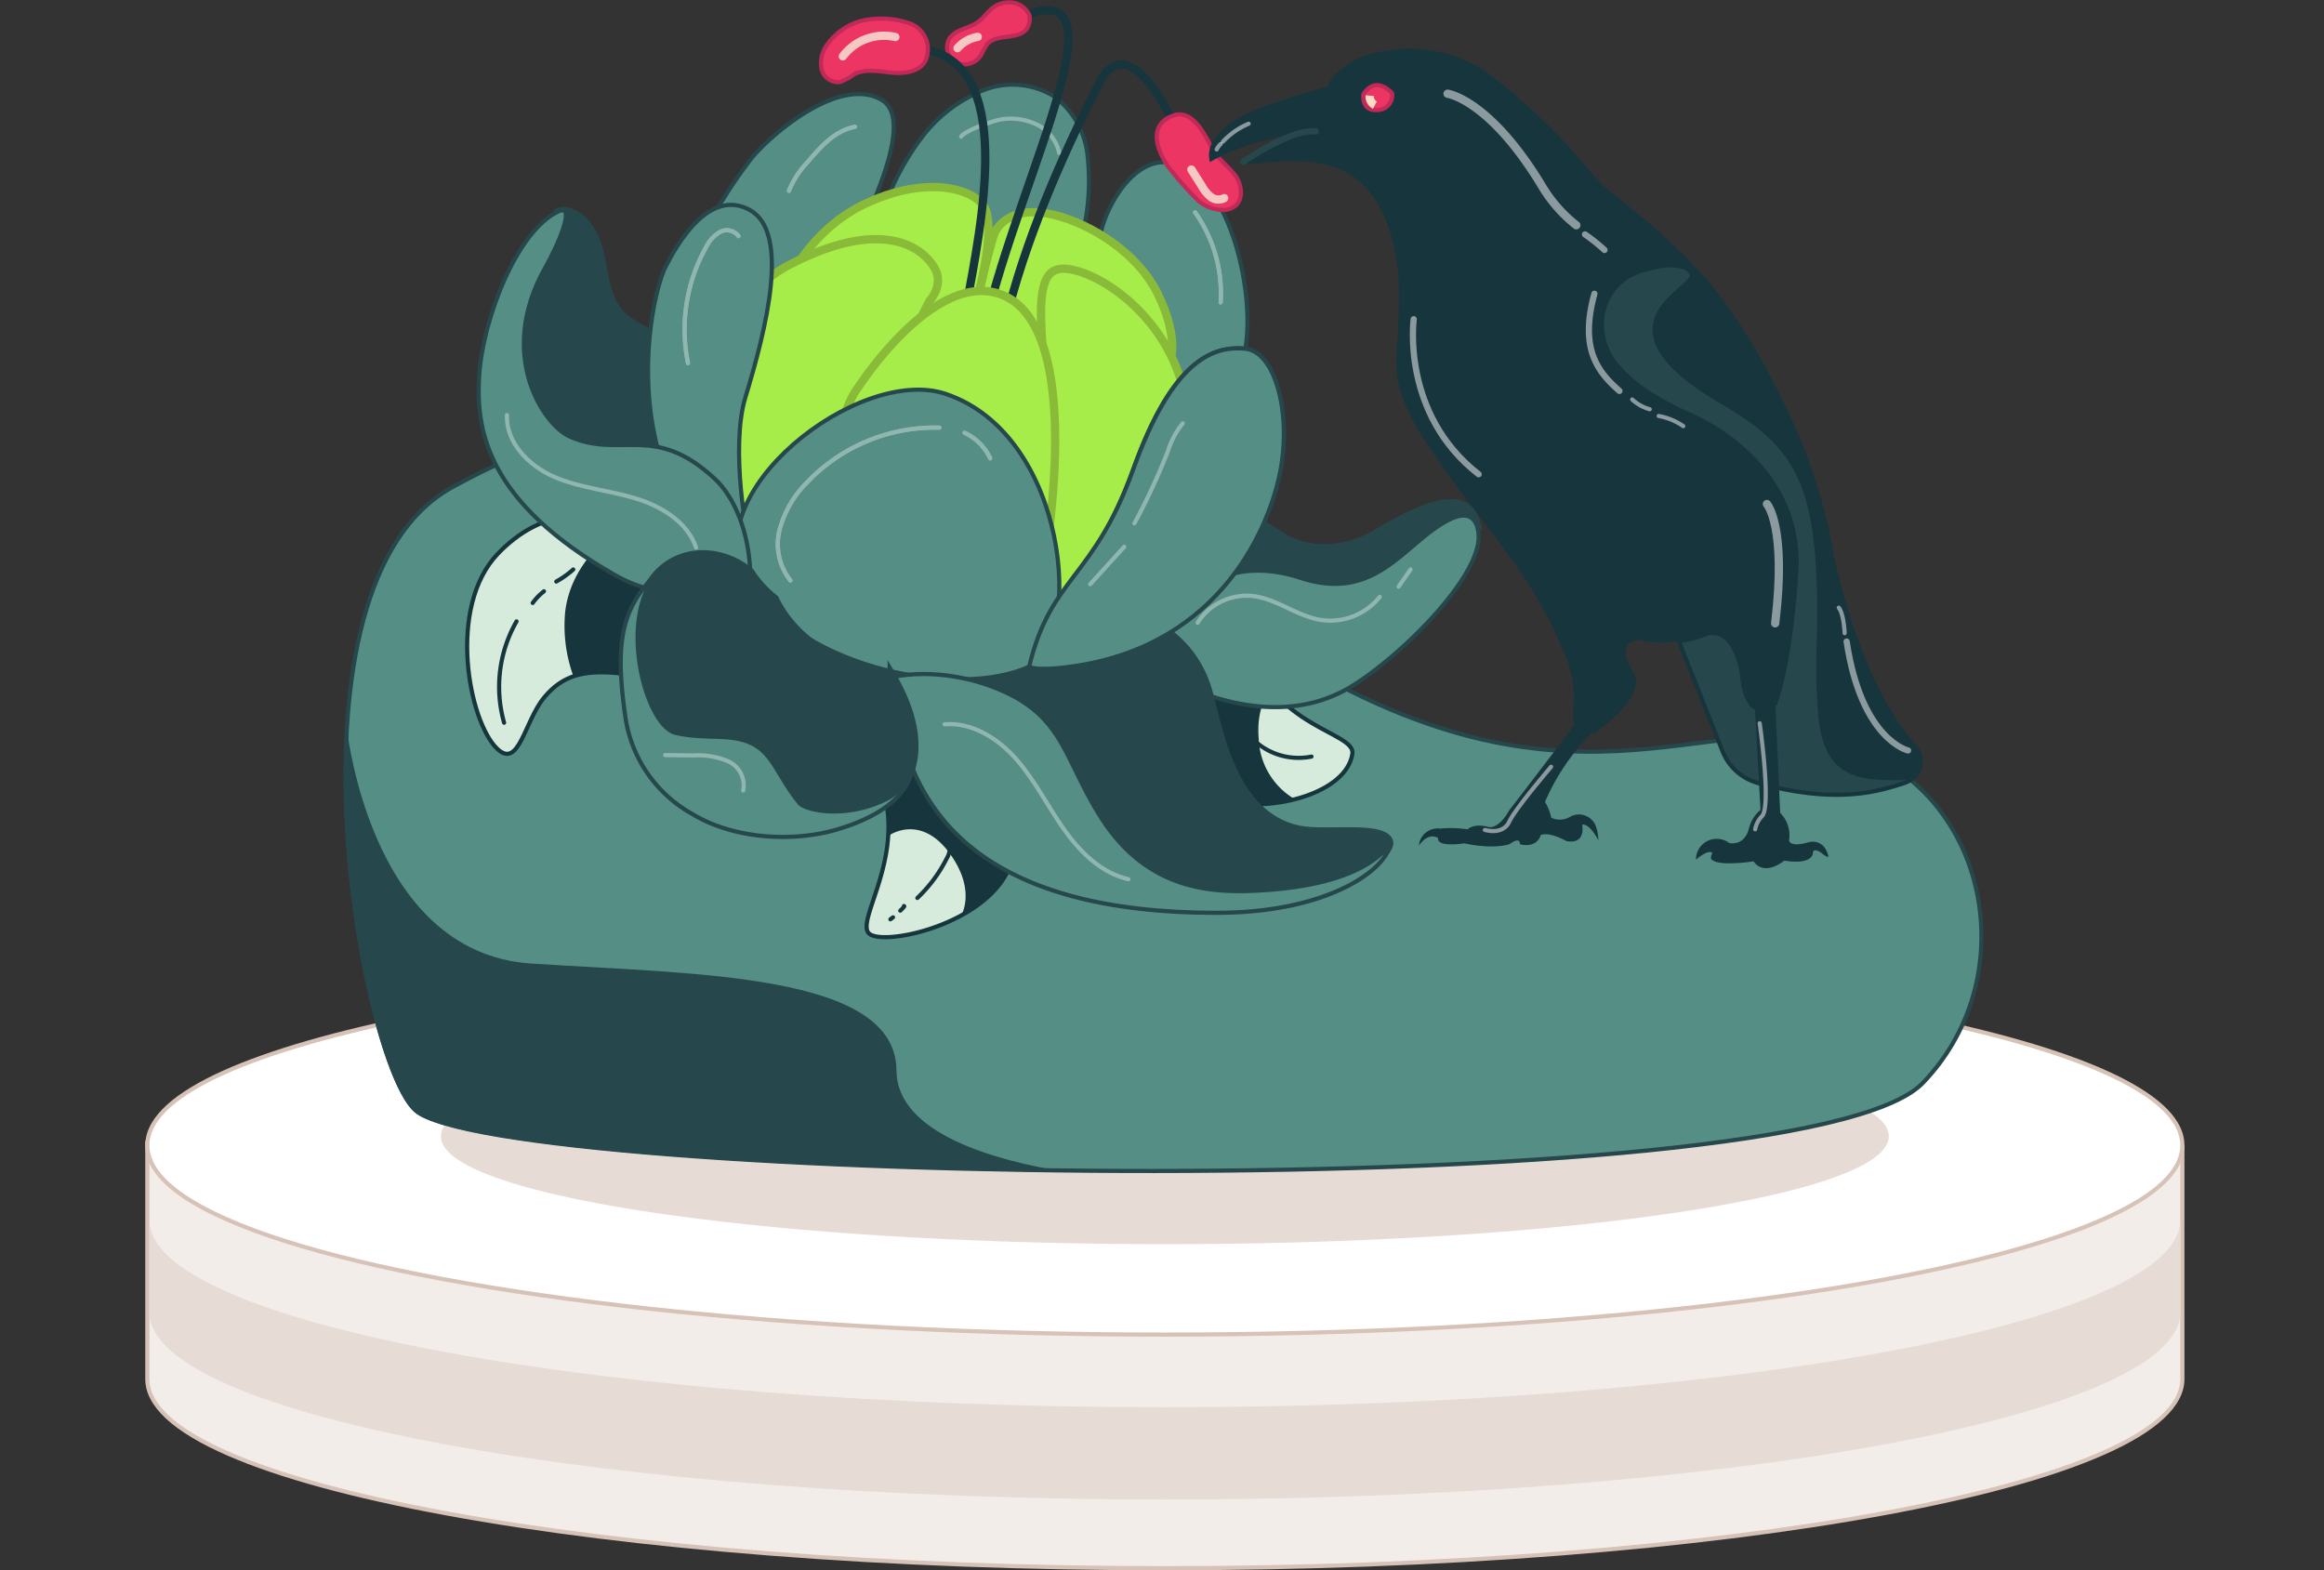 <svg xmlns="http://www.w3.org/2000/svg" width="280" height="189.202" viewBox="0 0 280 189.202">
  <rect x="0" y="0" width="280" height="189.202" fill="#333333" stroke="none"/>
  <g id="Harassment_Bullying" data-name="Harassment &amp; Bullying" transform="translate(-1272 -3958.725)">
    <rect id="Rectangle_22" data-name="Rectangle 22" width="280" height="188" transform="translate(1272 3959)" fill="none"/>
    <g id="Group_1166" data-name="Group 1166" transform="translate(1290 3959)">
      <g id="Group_1149" data-name="Group 1149" transform="translate(0 115.171)">
        <g id="Group_1148" data-name="Group 1148">
          <g id="Group_1147" data-name="Group 1147">
            <g id="Group_1146" data-name="Group 1146">
              <g id="Group_1144" data-name="Group 1144">
                <g id="Path_1038" data-name="Path 1038" transform="translate(-1333.657 -375.937)" fill="#f3ede9" stroke-miterlimit="10">
                  <path d="M 1456 449.443 C 1439.478 449.443 1423.449 448.846 1408.359 447.67 C 1393.782 446.533 1380.689 444.906 1369.445 442.833 C 1358.191 440.759 1349.351 438.342 1343.172 435.649 C 1336.692 432.825 1333.407 429.795 1333.407 426.643 L 1333.407 398.491 L 1333.407 398.222 L 1333.676 398.242 L 1479.336 408.998 L 1578.318 398.802 L 1578.593 398.774 L 1578.593 399.051 L 1578.593 426.643 C 1578.593 429.795 1575.308 432.825 1568.829 435.649 C 1562.65 438.342 1553.81 440.759 1542.555 442.833 C 1531.311 444.906 1518.219 446.533 1503.641 447.67 C 1488.552 448.846 1472.523 449.443 1456 449.443 Z" stroke="none"/>
                  <path d="M 1333.657 398.491 L 1333.657 426.643 C 1333.657 439.096 1388.432 449.193 1456 449.193 C 1523.569 449.193 1578.343 439.096 1578.343 426.643 L 1578.343 399.051 L 1479.34 409.248 L 1333.657 398.491 M 1333.157 397.953 L 1479.333 408.747 L 1578.843 398.497 L 1578.843 426.643 C 1578.843 429.904 1575.508 433.011 1568.929 435.878 C 1562.732 438.579 1553.874 441.001 1542.601 443.079 C 1531.348 445.153 1518.247 446.782 1503.661 447.919 C 1488.565 449.096 1472.529 449.693 1456 449.693 C 1439.471 449.693 1423.436 449.096 1408.34 447.919 C 1393.754 446.782 1380.653 445.153 1369.4 443.079 C 1358.127 441.001 1349.269 438.579 1343.072 435.878 C 1336.493 433.011 1333.157 429.904 1333.157 426.643 L 1333.157 397.953 Z" stroke="none" fill="#d6c2b6"/>
                </g>
                <g id="Group_1143" data-name="Group 1143">
                  <g id="Path_1039" data-name="Path 1039" transform="translate(-1333.657 -375.416)" fill="#fff" stroke-miterlimit="10">
                    <path d="M 1456 420.774 C 1434.133 420.774 1412.672 419.698 1393.938 417.662 C 1375.743 415.685 1360.533 412.859 1349.951 409.487 C 1344.661 407.802 1340.573 405.993 1337.797 404.112 C 1334.884 402.138 1333.407 400.071 1333.407 397.97 C 1333.407 397.085 1333.671 396.198 1334.192 395.332 C 1341.096 383.836 1393.462 375.166 1456 375.166 C 1518.539 375.166 1570.905 383.836 1577.809 395.332 C 1578.329 396.197 1578.593 397.085 1578.593 397.97 C 1578.593 400.071 1577.116 402.138 1574.203 404.112 C 1571.428 405.993 1567.339 407.802 1562.05 409.487 C 1551.468 412.859 1536.258 415.685 1518.063 417.662 C 1499.329 419.698 1477.868 420.774 1456 420.774 Z" stroke="none"/>
                    <path d="M 1456 375.416 C 1393.031 375.416 1341.175 384.188 1334.406 395.461 C 1333.91 396.285 1333.657 397.122 1333.657 397.97 C 1333.657 402.077 1339.615 405.931 1350.027 409.249 C 1371.181 415.989 1410.716 420.524 1456 420.524 C 1501.285 420.524 1540.821 415.989 1561.974 409.249 C 1572.385 405.931 1578.343 402.077 1578.343 397.97 C 1578.343 397.122 1578.09 396.285 1577.595 395.461 C 1570.825 384.188 1518.969 375.416 1456 375.416 M 1456 374.916 C 1486.329 374.916 1515.434 376.977 1537.954 380.718 C 1548.932 382.542 1557.951 384.69 1564.762 387.102 C 1571.838 389.609 1576.3 392.334 1578.023 395.203 C 1578.567 396.108 1578.843 397.039 1578.843 397.97 C 1578.843 400.159 1577.329 402.295 1574.343 404.319 C 1571.548 406.214 1567.438 408.033 1562.126 409.726 C 1551.529 413.102 1536.302 415.932 1518.09 417.911 C 1499.347 419.947 1477.876 421.024 1456 421.024 C 1434.124 421.024 1412.654 419.947 1393.911 417.911 C 1375.7 415.932 1360.473 413.102 1349.875 409.726 C 1344.563 408.033 1340.452 406.214 1337.657 404.319 C 1334.671 402.295 1333.157 400.159 1333.157 397.97 C 1333.157 397.039 1333.433 396.108 1333.977 395.203 C 1335.7 392.334 1340.162 389.609 1347.239 387.102 C 1354.049 384.69 1363.069 382.542 1374.046 380.718 C 1396.566 376.977 1425.671 374.916 1456 374.916 Z" stroke="none" fill="#d6c2b6"/>
                  </g>
                </g>
              </g>
              <g id="Group_1145" data-name="Group 1145" transform="translate(35.12 8.458)">
                <path id="Path_1040" data-name="Path 1040" d="M1544.035,397.073c0,2.367-4.248,4.589-11.67,6.5-15.082,3.886-43.268,6.5-75.553,6.5s-60.472-2.615-75.552-6.5c-7.424-1.913-11.671-4.134-11.671-6.5a2.421,2.421,0,0,1,.534-1.448c4.827-6.5,41.8-11.556,86.69-11.556s81.864,5.058,86.69,11.556A2.416,2.416,0,0,1,1544.035,397.073Z" transform="translate(-1369.588 -384.069)" fill="#e7dcd5"/>
              </g>
              <path id="Path_1041" data-name="Path 1041" d="M1456,430.25c-67.569,0-122.343-10.1-122.343-22.551v11.126c0,12.454,54.774,22.551,122.343,22.551s122.343-10.1,122.343-22.551V407.7C1578.343,420.152,1523.569,430.25,1456,430.25Z" transform="translate(-1333.657 -376.145)" fill="#e7dcd5"/>
            </g>
          </g>
        </g>
      </g>
      <g id="Group_1165" data-name="Group 1165" transform="translate(23.43)">
        <g id="Group_1162" data-name="Group 1162">
          <g id="Group_1161" data-name="Group 1161" transform="translate(0.194)">
            <path id="Path_1042" data-name="Path 1042" d="M1370.626,317.2c40.217-22.307,69.432,2.584,103.589,22.018,35.3,20.083,50.691,1.576,68.176,10.566,13.987,7.191,16.939,27.292,5.462,39.173-14.59,15.1-171.421,12.035-181.532,3.318C1359.625,386.5,1349.246,329.056,1370.626,317.2Z" transform="translate(-1357.827 -258.731)" fill="#558e85" stroke="#26474c" stroke-linecap="round" stroke-miterlimit="10" stroke-width="0.5"/>
            <g id="Group_1160" data-name="Group 1160" transform="translate(14.661)">
              <path id="Path_1043" data-name="Path 1043" d="M1385.727,321.005c-3.493-.17-6.764,1.846-9.187,4.369-6.183,6.437-3.522,20.241-.094,23.513,2.626,2.506,3.266-3.29,5.66-6.182,2.244-2.709,4.823-3.268,8.611-2.95,3.149.266,6.143,1.749,9.2,2.543l5.277-9.838-5.965-14.559Z" transform="translate(-1372.827 -258.946)" fill="#d6ebdc" stroke="#16353c" stroke-miterlimit="10" stroke-width="0.5"/>
              <path id="Path_1044" data-name="Path 1044" d="M1384.912,332.335c.85-6.874,7.229-10.393,7.229-10.393l7.362-4.04,5.965,14.559-5.277,9.838c-3.059-.795-6.053-2.277-9.2-2.543a12.35,12.35,0,0,0-5.088.407A17.787,17.787,0,0,1,1384.912,332.335Z" transform="translate(-1373.098 -258.946)" fill="#16353d"/>
              <path id="Path_1045" data-name="Path 1045" d="M1437.958,349.817c2.77.962,5.4,6.256.969,14.705-3.386,6.454-15.139,8.832-16.63,7.234s4.146-8.859,1.806-17.054a56.308,56.308,0,0,0-3.09-8.173Z" transform="translate(-1373.915 -259.592)" fill="#d6ebdc" stroke="#16353c" stroke-miterlimit="10" stroke-width="0.5"/>
              <path id="Path_1046" data-name="Path 1046" d="M1432.245,361.65a2.718,2.718,0,0,1-.392,1.453,17.355,17.355,0,0,1-3.531,4.752" transform="translate(-1374.08 -259.934)" fill="none" stroke="#16353d" stroke-linecap="round" stroke-miterlimit="10" stroke-width="0.5"/>
              <path id="Path_1047" data-name="Path 1047" d="M1426.668,369c-.044-.029.051.009.019.05a3.537,3.537,0,0,1-.474.5" transform="translate(-1374.033 -260.1)" fill="none" stroke="#16353d" stroke-linecap="round" stroke-miterlimit="10" stroke-width="0.5"/>
              <path id="Path_1048" data-name="Path 1048" d="M1425.314,370.384l-.319.238" transform="translate(-1374.005 -260.131)" fill="none" stroke="#16353d" stroke-linecap="round" stroke-miterlimit="10" stroke-width="0.5"/>
              <path id="Path_1049" data-name="Path 1049" d="M1433.472,369.718a13.1,13.1,0,0,0,5.495-5.1c4.433-8.449-18.319-16.3-16.007-13.424s1.722,8.942,1.722,8.942,3.98-2.951,7.647,2.431C1435.257,366.858,1433.472,369.718,1433.472,369.718Z" transform="translate(-1373.956 -259.684)" fill="#16353d"/>
              <path id="Path_1050" data-name="Path 1050" d="M1496.34,322.263c-.837-4.74-5.674-3.192-12.25.773-2.716,1.638-7.641,2.9-11.8,0s-9.381-3.545-12.089-2.206-9.179,8.263-7.588,10.361,20.934,6.456,23.449,5.679S1496.34,322.263,1496.34,322.263Z" transform="translate(-1374.623 -258.978)" fill="#26474c" stroke="#26474c" stroke-miterlimit="10" stroke-width="1"/>
              <path id="Path_1051" data-name="Path 1051" d="M1398.738,299.012c-3.675-.581-6.552-2.188-7.726-3.777-1.324-1.791-1.536-4.134-2-6.313s-1.436-4.528-3.493-5.382a2.118,2.118,0,0,0-1.714-.064l-6.537,11.764.484,12.766,8.414,12.573,15.378-.554,3-12.6Z" transform="translate(-1372.927 -258.165)" fill="#26474c" stroke="#26474c" stroke-miterlimit="10" stroke-width="1"/>
              <path id="Path_1052" data-name="Path 1052" d="M1481.351,349.863c.411-2.66-9.643-3.09-12.453-13.082-1.95-6.937-12.97.956-13.182,1.276s6.8,16.591,10.95,17.566C1471.707,356.806,1480.611,354.646,1481.351,349.863Z" transform="translate(-1374.699 -259.308)" fill="#d6ebdc" stroke="#16353c" stroke-miterlimit="10" stroke-width="0.5"/>
              <path id="Path_1053" data-name="Path 1053" d="M1474.428,340.048c-1.95-6.937-18.5-2.258-18.714-1.938s6.8,16.591,10.95,17.566a17.2,17.2,0,0,0,7.764-.29,8.8,8.8,0,0,1-4.362-7.284C1469.506,341.377,1474.428,340.048,1474.428,340.048Z" transform="translate(-1374.699 -259.361)" fill="#16353d"/>
              <path id="Path_1054" data-name="Path 1054" d="M1424.829,339.96c3.776,14.111,10.62,27.616,37.73,27.6,15.713-.01,24.045-5.348,22.623-7.51-1.252-1.9-7.689-.676-10.9-1.323-7.826-1.579-9.488-11.924-10.568-15.811-.025-.086-.049-.166-.071-.244-1.923-6.523-6.465-9.708-12.2-10.261q-.918-.087-1.877-.088Z" transform="translate(-1374.002 -259.272)" fill="#26474c" stroke="#26474c" stroke-miterlimit="10" stroke-width="0.5"/>
              <path id="Path_1055" data-name="Path 1055" d="M1409.921,322.331" transform="translate(-1373.665 -259.046)" fill="none" stroke="#fff" stroke-miterlimit="10" stroke-width="1"/>
              <path id="Path_1056" data-name="Path 1056" d="M1377.366,346.112a15.884,15.884,0,0,1,1.5-12.212" transform="translate(-1372.916 -259.307)" fill="none" stroke="#16353d" stroke-linecap="round" stroke-miterlimit="10" stroke-width="0.5"/>
              <path id="Path_1057" data-name="Path 1057" d="M1380.906,331.6a6.927,6.927,0,0,1,1.355-1.408" transform="translate(-1373.01 -259.224)" fill="none" stroke="#16353d" stroke-linecap="round" stroke-miterlimit="10" stroke-width="0.5"/>
              <path id="Path_1058" data-name="Path 1058" d="M1383.813,328.957a11.3,11.3,0,0,0,2.043-1.452" transform="translate(-1373.075 -259.163)" fill="none" stroke="#16353d" stroke-linecap="round" stroke-miterlimit="10" stroke-width="0.5"/>
              <path id="Path_1059" data-name="Path 1059" d="M1476.723,350.5a7.878,7.878,0,0,1-7.853-2.991" transform="translate(-1374.996 -259.615)" fill="none" stroke="#16353d" stroke-linecap="round" stroke-miterlimit="10" stroke-width="0.5"/>
              <g id="Group_1155" data-name="Group 1155" transform="translate(21.791)">
                <path id="Path_1060" data-name="Path 1060" d="M1459.521,277.4c6.89,1.468,10.063,15.594,8.815,22.365s-6.206,18.425-6.206,18.425l-10.263-4.7,1.043-18a66.825,66.825,0,0,1-2.114-8.289C1450.536,284.766,1454.216,276.27,1459.521,277.4Z" transform="translate(-1396.379 -258.029)" fill="#558e85" stroke="#26474c" stroke-linecap="round" stroke-miterlimit="10" stroke-width="0.5"/>
                <path id="Path_1061" data-name="Path 1061" d="M1424.93,280.774a30.828,30.828,0,0,1,4.187-7.12,17.533,17.533,0,0,1,7.1-5.257,9.584,9.584,0,0,1,8.562.789,10.208,10.208,0,0,1,3.938,6.823,27.347,27.347,0,0,1-.211,8.061l-1.22,3.029-14.872,2.7-6.958-5.479Z" transform="translate(-1395.795 -257.813)" fill="#558e85" stroke="#26474c" stroke-linecap="round" stroke-miterlimit="10" stroke-width="0.5"/>
                <path id="Path_1062" data-name="Path 1062" d="M1445.54,276.069a5,5,0,0,0-2.612-3.383,7.255,7.255,0,0,0-4.3-.678c-.924.117-4.383,1.317-4.914,2.082" transform="translate(-1395.993 -257.908)" fill="none" stroke="#90b6b0" stroke-linecap="round" stroke-miterlimit="10" stroke-width="0.5"/>
                <path id="Path_1063" data-name="Path 1063" d="M1421.168,285.012c.846-2.444,6.236-13.069,2.273-15.4-5.113-3.01-13.455,4.262-15.694,7.013a60.967,60.967,0,0,0-5.711,8.96v14.3l9.161,3.885,10.089-12.551Z" transform="translate(-1395.278 -257.839)" fill="#558e85" stroke="#26474c" stroke-linecap="round" stroke-miterlimit="10" stroke-width="0.5"/>
                <g id="Path_1064" data-name="Path 1064" transform="translate(-1396.008 -258.156)" fill="#a7ed4a" stroke-miterlimit="10">
                  <path d="M 1444.382 306.002 C 1443.717 305.413 1441.693 303.623 1439.684 301.852 C 1438.25 300.589 1437.104 299.581 1436.278 298.858 C 1435.787 298.428 1435.404 298.095 1435.14 297.868 C 1435.044 297.784 1434.964 297.716 1434.897 297.659 C 1435.036 296.918 1435.533 294.627 1436.127 292.107 C 1436.927 288.708 1437.559 286.367 1437.816 285.844 C 1438.385 284.684 1439.901 283.446 1442.449 283.446 C 1443.195 283.446 1444.005 283.55 1444.857 283.755 C 1447.227 284.325 1449.752 285.516 1451.966 287.11 C 1454.419 288.875 1456.297 290.992 1457.396 293.23 C 1459.306 297.116 1459.216 299.597 1459.125 300.35 L 1444.382 306.002 Z" stroke="none"/>
                  <path d="M 1444.486 305.426 L 1458.654 299.995 C 1458.706 299.065 1458.599 296.811 1456.948 293.45 C 1455.885 291.286 1454.061 289.233 1451.674 287.515 C 1449.511 285.959 1447.049 284.796 1444.74 284.241 C 1443.926 284.045 1443.156 283.946 1442.449 283.946 C 1441.301 283.946 1440.318 284.202 1439.528 284.708 C 1438.769 285.195 1438.411 285.766 1438.265 286.064 C 1438.08 286.44 1437.554 288.236 1436.63 292.15 C 1436.099 294.401 1435.633 296.528 1435.444 297.469 C 1435.451 297.476 1435.459 297.482 1435.467 297.489 C 1435.731 297.717 1436.115 298.051 1436.607 298.482 C 1437.434 299.205 1438.581 300.213 1440.014 301.477 C 1441.832 303.079 1443.661 304.696 1444.486 305.426 M 1444.278 306.577 C 1444.278 306.577 1434.45 297.88 1434.363 297.869 C 1434.276 297.858 1436.683 287.015 1437.368 285.623 C 1438.051 284.231 1440.277 282.138 1444.974 283.269 C 1449.67 284.398 1455.411 288.052 1457.845 293.009 C 1460.281 297.967 1459.57 300.714 1459.57 300.714 L 1444.278 306.577 Z" stroke="none" fill="#89bb39"/>
                </g>
                <g id="Path_1065" data-name="Path 1065" transform="translate(-1395.479 -258.086)" fill="#a7ed4a" stroke-miterlimit="10">
                  <path d="M 1434.358 296.471 L 1411.649 293.144 C 1411.963 292.379 1412.635 290.914 1413.762 289.257 C 1414.725 287.842 1415.826 286.566 1417.036 285.464 C 1418.544 284.091 1420.226 282.985 1422.036 282.176 C 1424.752 280.962 1427.355 280.347 1429.772 280.347 C 1433.295 280.347 1435.646 281.707 1436.149 283.05 C 1436.725 284.593 1436.581 287.461 1435.732 291.342 C 1435.231 293.628 1434.619 295.645 1434.358 296.471 Z" stroke="none"/>
                  <path d="M 1429.771 280.847 C 1427.426 280.847 1424.892 281.448 1422.24 282.633 C 1420.485 283.417 1418.852 284.489 1417.388 285.82 C 1416.209 286.892 1415.135 288.134 1414.194 289.511 C 1413.325 290.784 1412.731 291.943 1412.367 292.744 L 1434.011 295.915 C 1435.008 292.702 1436.708 285.976 1435.681 283.225 C 1435.337 282.306 1433.429 280.847 1429.772 280.847 L 1429.771 280.847 M 1429.772 279.847 C 1433.573 279.847 1436.052 281.363 1436.617 282.875 C 1438.11 286.871 1434.703 297.027 1434.703 297.027 L 1410.96 293.548 C 1410.96 293.548 1413.656 285.372 1421.832 281.72 C 1424.855 280.369 1427.541 279.847 1429.772 279.847 Z" stroke="none" fill="#89bb39"/>
                </g>
                <g id="Path_1066" data-name="Path 1066" transform="translate(-1396.167 -258.314)" fill="#a7ed4a" stroke-miterlimit="10">
                  <path d="M 1448.142 333.12 C 1446.762 333.12 1445.628 332.511 1444.677 331.259 C 1441.532 327.119 1441.794 317.559 1442.01 316.599 C 1444.523 312.314 1444.109 306.143 1443.744 300.696 C 1443.56 297.95 1443.386 295.357 1443.649 293.473 C 1443.917 291.554 1444.578 290.62 1445.793 290.443 C 1445.925 290.424 1446.07 290.414 1446.224 290.414 C 1447.938 290.414 1451.036 291.611 1454.096 294.286 C 1455.688 295.678 1457.058 297.285 1458.167 299.062 C 1459.433 301.091 1460.326 303.298 1460.821 305.622 C 1461.516 308.885 1461.477 312.835 1460.71 316.745 C 1459.95 320.616 1458.508 324.312 1456.65 327.154 C 1454.511 330.423 1451.937 332.446 1449.207 333.006 C 1448.839 333.082 1448.481 333.12 1448.142 333.12 Z" stroke="none"/>
                  <path d="M 1446.224 290.914 C 1446.094 290.914 1445.973 290.922 1445.865 290.938 C 1445.18 291.038 1444.44 291.425 1444.144 293.542 C 1443.888 295.375 1444.061 297.943 1444.243 300.662 C 1444.611 306.148 1445.027 312.358 1442.488 316.77 C 1442.4 317.368 1442.288 319.863 1442.59 322.809 C 1442.978 326.602 1443.873 329.465 1445.178 331.088 C 1446.007 332.119 1446.976 332.62 1448.142 332.62 C 1448.447 332.62 1448.772 332.585 1449.106 332.516 C 1451.703 331.984 1454.167 330.035 1456.231 326.88 C 1458.055 324.091 1459.472 320.458 1460.219 316.649 C 1460.973 312.804 1461.013 308.925 1460.332 305.726 C 1459.849 303.459 1458.978 301.306 1457.743 299.327 C 1456.66 297.591 1455.322 296.022 1453.767 294.663 C 1450.821 292.087 1447.792 290.914 1446.224 290.914 M 1446.224 289.914 C 1450.143 289.914 1459.147 295.368 1461.31 305.517 C 1463.571 316.128 1458.074 331.699 1449.307 333.496 C 1448.899 333.58 1448.51 333.62 1448.142 333.62 C 1440.603 333.62 1441.253 316.893 1441.552 316.389 C 1446.61 307.865 1439.544 290.847 1445.721 289.948 C 1445.877 289.925 1446.046 289.914 1446.224 289.914 Z" stroke="none" fill="#89bb39"/>
                </g>
                <g id="Path_1067" data-name="Path 1067" transform="translate(-1395.27 -258.232)" fill="#a7ed4a" stroke-miterlimit="10">
                  <path d="M 1409.265 319.44 C 1409.265 319.44 1409.265 319.44 1409.264 319.44 C 1405.897 319.44 1403.106 317.139 1402.499 316.6 C 1402.374 315.662 1401.833 310.994 1402.603 305.72 C 1403.103 302.29 1404.053 299.278 1405.424 296.768 C 1407.124 293.656 1409.486 291.308 1412.443 289.789 C 1416.342 287.787 1419.802 286.772 1422.727 286.772 C 1424.92 286.772 1426.829 287.364 1428.248 288.485 C 1429.44 289.427 1429.972 290.479 1430.098 290.952 C 1430.572 292.731 1429.253 294.125 1429.239 294.139 L 1429.186 294.195 L 1429.151 294.264 C 1429.053 294.462 1419.206 314.185 1413.494 318.086 C 1412.179 318.985 1410.756 319.44 1409.265 319.44 Z" stroke="none"/>
                  <path d="M 1422.727 286.272 L 1422.727 287.272 C 1419.882 287.272 1416.499 288.268 1412.672 290.234 C 1409.809 291.704 1407.52 293.979 1405.869 296.996 C 1404.526 299.451 1403.595 302.402 1403.101 305.768 C 1402.377 310.704 1402.817 315.109 1402.97 316.348 C 1403.747 317.01 1406.271 318.94 1409.264 318.94 C 1410.653 318.94 1411.982 318.514 1413.212 317.674 C 1415.496 316.113 1418.89 311.554 1423.027 304.489 C 1426.193 299.08 1428.679 294.091 1428.704 294.041 L 1428.772 293.903 L 1428.879 293.792 C 1428.891 293.78 1430.011 292.566 1429.614 291.08 C 1429.512 290.696 1429.03 289.74 1427.938 288.877 C 1426.59 287.812 1424.837 287.272 1422.727 287.272 L 1422.727 286.272 M 1422.727 286.272 C 1428.127 286.272 1430.258 289.611 1430.581 290.823 C 1431.134 292.895 1429.599 294.486 1429.599 294.486 C 1429.599 294.486 1419.663 314.478 1413.776 318.499 C 1407.889 322.522 1402.028 316.848 1402.028 316.848 C 1402.028 316.848 1398.835 296.215 1412.215 289.344 C 1416.626 287.079 1420.072 286.272 1422.727 286.272 Z" stroke="none" fill="#89bb39"/>
                </g>
                <g id="Group_1153" data-name="Group 1153" transform="translate(20.818)">
                  <path id="Path_1068" data-name="Path 1068" d="M1436.667,296.52c4.249-18.214,17.852-43.32,3.9-36.96" transform="translate(-1416.878 -257.606)" fill="none" stroke="#16353d" stroke-miterlimit="10" stroke-width="1"/>
                  <path id="Path_1069" data-name="Path 1069" d="M1439.121,296.491c2.271-9.674,6.857-20.253,11.4-29.092,2.83-5.506,7.112.681,9.254,5.772" transform="translate(-1416.933 -257.757)" fill="none" stroke="#16353d" stroke-miterlimit="10" stroke-width="1"/>
                  <path id="Path_1070" data-name="Path 1070" d="M1443.73,267.754" transform="translate(-1417.037 -257.813)" fill="#f18934" stroke="#80551a" stroke-miterlimit="10" stroke-width="0.5"/>
                  <g id="Group_1150" data-name="Group 1150" transform="translate(40.478 13.508)">
                    <path id="Path_1071" data-name="Path 1071" d="M1465.916,282.918a2.342,2.342,0,0,0,1.417-.528c.9-.8.752-2.288.149-3.332s-2.464-2.447-2.988-3.533c-1.622-3.367-3.158-4.959-5.355-3.682-2.851,1.658-.19,5.545.134,5.945a41.19,41.19,0,0,0,3.632,4.081A4.607,4.607,0,0,0,1465.916,282.918Z" transform="translate(-1457.834 -271.403)" fill="#ec3563" stroke="#c02958" stroke-miterlimit="10" stroke-width="0.5"/>
                    <path id="Path_1072" data-name="Path 1072" d="M1466.046,281.649a1.475,1.475,0,0,1-1.6-.144,4.345,4.345,0,0,1-1.081-1.3L1462.1,278.2" transform="translate(-1457.93 -271.557)" fill="none" stroke="#f6c8c3" stroke-linecap="round" stroke-miterlimit="10" stroke-width="1"/>
                  </g>
                  <g id="Group_1151" data-name="Group 1151" transform="translate(15.201)">
                    <path id="Path_1073" data-name="Path 1073" d="M1440.345,257.725a3.183,3.183,0,0,0-2.919.577c-.628.5-1.076,1.2-1.729,1.667-1.106.788-2.752.872-3.463,2.029a2.112,2.112,0,0,0,.875,2.862,2.386,2.386,0,0,0,2.95-.868,11.226,11.226,0,0,1,.763-1.354c1.153-1.339,3.778-.443,4.79-1.89a2.22,2.22,0,0,0,.293-1.61A2.676,2.676,0,0,0,1440.345,257.725Z" transform="translate(-1431.973 -257.584)" fill="#ec3563" stroke="#c02958" stroke-miterlimit="10" stroke-width="0.5"/>
                    <path id="Path_1074" data-name="Path 1074" d="M1433.272,263.207a4.173,4.173,0,0,1,2.436-1.363" transform="translate(-1432.002 -257.68)" fill="none" stroke="#f6c8c3" stroke-linecap="round" stroke-miterlimit="10" stroke-width="1"/>
                  </g>
                  <path id="Path_1075" data-name="Path 1075" d="M1434.153,294.787c1.959-10.726,6.057-29.769-5.223-31.448" transform="translate(-1416.703 -257.714)" fill="none" stroke="#16353d" stroke-miterlimit="10" stroke-width="1"/>
                  <g id="Group_1152" data-name="Group 1152" transform="translate(0 1.954)">
                    <path id="Path_1076" data-name="Path 1076" d="M1425,266.112c-1.549-.148-3.215-.527-4.589.205a6.617,6.617,0,0,1-1.719.928,2.046,2.046,0,0,1-2.188-1.594,3.758,3.758,0,0,1,.624-2.836,7.285,7.285,0,0,1,4.631-3.042,10.412,10.412,0,0,1,5.659.508,3.339,3.339,0,0,1,1.661,4.263C1428.485,265.985,1426.546,266.26,1425,266.112Z" transform="translate(-1416.42 -259.582)" fill="#ec3563" stroke="#c02958" stroke-miterlimit="10" stroke-width="0.5"/>
                    <path id="Path_1077" data-name="Path 1077" d="M1419.135,264.191a6.2,6.2,0,0,1,6.322-2.331" transform="translate(-1416.482 -259.63)" fill="none" stroke="#f6c8c3" stroke-linecap="round" stroke-miterlimit="10" stroke-width="1"/>
                  </g>
                </g>
                <g id="Path_1078" data-name="Path 1078" transform="translate(-1395.626 -258.376)" fill="#a7ed4a" stroke-miterlimit="10">
                  <path d="M 1437.866 330.939 C 1436.286 330.939 1434.849 330.717 1434.127 330.497 C 1433.74 330.379 1433.019 330.205 1432.107 329.984 C 1430.137 329.507 1427.161 328.786 1424.526 327.909 C 1420.721 326.643 1419.473 325.659 1419.097 325.057 C 1418.385 323.918 1417.783 320.364 1418.01 315.775 C 1418.251 310.912 1419.349 306.858 1421.023 304.653 C 1421.042 304.628 1421.065 304.595 1421.135 304.493 C 1423.122 301.582 1425.019 299.51 1426.261 298.284 C 1427.804 296.762 1429.328 295.557 1430.793 294.704 C 1432.557 293.677 1434.242 293.156 1435.803 293.156 C 1436.565 293.156 1437.312 293.281 1438.023 293.527 C 1440.55 294.403 1442.385 296.78 1443.479 300.592 C 1444.377 303.727 1444.775 307.814 1444.662 312.741 C 1444.474 320.846 1442.942 328.596 1442.807 329.263 C 1442.344 330.329 1440.548 330.939 1437.866 330.939 Z" stroke="none"/>
                  <path d="M 1435.803 293.656 C 1434.332 293.656 1432.731 294.154 1431.045 295.136 C 1429.616 295.968 1428.125 297.147 1426.612 298.64 C 1425.386 299.85 1423.512 301.896 1421.548 304.775 C 1421.478 304.877 1421.449 304.919 1421.422 304.955 C 1419.807 307.082 1418.746 311.035 1418.51 315.8 C 1418.29 320.238 1418.867 323.745 1419.521 324.792 C 1419.74 325.143 1420.682 326.103 1424.684 327.435 C 1427.299 328.305 1430.263 329.023 1432.224 329.498 C 1433.181 329.73 1433.872 329.897 1434.273 330.019 C 1434.937 330.221 1436.345 330.439 1437.866 330.439 C 1440.227 330.439 1441.921 329.931 1442.328 329.107 C 1442.519 328.154 1443.981 320.6 1444.162 312.718 C 1444.333 305.234 1443.379 295.912 1437.859 294 C 1437.201 293.772 1436.509 293.656 1435.803 293.656 M 1435.803 292.656 C 1436.598 292.656 1437.394 292.78 1438.186 293.055 C 1449.984 297.142 1443.287 329.41 1443.287 329.41 C 1442.244 332.02 1435.981 331.585 1433.981 330.976 C 1431.981 330.367 1420.413 328.106 1418.673 325.322 C 1416.934 322.54 1416.663 309.571 1420.625 304.351 C 1420.859 304.044 1428.205 292.656 1435.803 292.656 Z" stroke="none" fill="#89bb39"/>
                </g>
                <path id="Path_1079" data-name="Path 1079" d="M1397.181,290.13c1.308-2.608,5.219-9.664,10.177-6.968s2,14.335-.522,22.647c-1.764,5.815,0,17.1,1.131,19.711s2.984,2.766,2.636,2.679-11.856-2.87-14.813-18.438C1394.031,300.5,1396.189,292.107,1397.181,290.13Z" transform="translate(-1395.122 -258.148)" fill="#558e85" stroke="#26474c" stroke-linecap="round" stroke-miterlimit="10" stroke-width="0.5"/>
                <path id="Path_1080" data-name="Path 1080" d="M1438.665,337.824c2.871-1.131,11.133-9.741,15.916-23.048s9.711-14.852,13.481-14.491c3.562.341,5.566,7.64,4.231,14.686-1.245,6.573-7.048,20.435-24.758,23.55C1439.186,339.989,1438.665,337.824,1438.665,337.824Z" transform="translate(-1396.105 -258.547)" fill="#558e85" stroke="#26474c" stroke-linecap="round" stroke-miterlimit="10" stroke-width="0.5"/>
                <path id="Path_1081" data-name="Path 1081" d="M1431.195,305.835c-10.437-3.48-30.456,12.154-23.784,22.656,6.824,10.742,25.611,14.046,33.874,10.22C1447.9,335.649,1446.046,310.784,1431.195,305.835Z" transform="translate(-1395.369 -258.662)" fill="#558e85" stroke="#26474c" stroke-linecap="round" stroke-miterlimit="10" stroke-width="0.5"/>
                <g id="Group_1154" data-name="Group 1154" transform="translate(4.403 15.007)">
                  <path id="Path_1082" data-name="Path 1082" d="M1430.582,310.02a21.261,21.261,0,0,0-15.99,6.65,12.611,12.611,0,0,0-3.24,5.59,7.067,7.067,0,0,0,1.281,6.165" transform="translate(-1399.887 -273.774)" fill="none" stroke="#90b6b0" stroke-linecap="round" stroke-miterlimit="10" stroke-width="0.5"/>
                  <path id="Path_1083" data-name="Path 1083" d="M1434.141,310.653a6.378,6.378,0,0,1,3.086,3.079" transform="translate(-1400.406 -273.789)" fill="none" stroke="#90b6b0" stroke-linecap="round" stroke-miterlimit="10" stroke-width="0.5"/>
                  <path id="Path_1084" data-name="Path 1084" d="M1406.123,286.393a1.747,1.747,0,0,0-2.263-.481,4.355,4.355,0,0,0-1.675,1.875,20.262,20.262,0,0,0-2.148,13.9" transform="translate(-1399.626 -273.225)" fill="none" stroke="#90b6b0" stroke-linecap="round" stroke-miterlimit="10" stroke-width="0.5"/>
                  <path id="Path_1085" data-name="Path 1085" d="M1465.634,294.325a16.914,16.914,0,0,0-3.076-10.842" transform="translate(-1401.048 -273.175)" fill="none" stroke="#90b6b0" stroke-linecap="round" stroke-miterlimit="10" stroke-width="0.5"/>
                  <path id="Path_1086" data-name="Path 1086" d="M1460.9,309.49a9.772,9.772,0,0,0-1.761,3.283,78.054,78.054,0,0,1-4.06,8.764" transform="translate(-1400.879 -273.763)" fill="none" stroke="#90b6b0" stroke-linecap="round" stroke-miterlimit="10" stroke-width="0.5"/>
                  <path id="Path_1087" data-name="Path 1087" d="M1453.727,324.707l-4.1,4.508" transform="translate(-1400.756 -274.106)" fill="none" stroke="#90b6b0" stroke-linecap="round" stroke-miterlimit="10" stroke-width="0.5"/>
                  <path id="Path_1088" data-name="Path 1088" d="M1420.447,272.937c-2.4.438-4.161,2.417-5.732,4.279a10.957,10.957,0,0,0-2.227,3.436" transform="translate(-1399.917 -272.937)" fill="none" stroke="#90b6b0" stroke-linecap="round" stroke-miterlimit="10" stroke-width="0.5"/>
                </g>
              </g>
              <g id="Group_1156" data-name="Group 1156" transform="translate(1.386 25.063)">
                <path id="Path_1089" data-name="Path 1089" d="M1385.227,310.492c-3.266-1.456-8.813-9.965-3-20.282,1.759-3.121,3.685-7.8,1.654-6.862-5.039,2.316-9.181,13.051-9.583,19.919-.353,6.02.581,14.99,16.5,23.984,5.7,3.224,12.786,2.669,16.171-.425-.175-4.8-1.869-9.009-4.275-11.247C1395.382,308.779,1391.362,313.227,1385.227,310.492Z" transform="translate(-1374.245 -283.226)" fill="#558e85" stroke="#26474c" stroke-linecap="round" stroke-miterlimit="10" stroke-width="0.5"/>
                <path id="Path_1090" data-name="Path 1090" d="M1400.516,324.431c-1.062-3.147-4.3-5.042-7.485-5.982s-6.575-1.215-9.622-2.538-5.822-4.133-5.676-7.451" transform="translate(-1374.323 -283.796)" fill="none" stroke="#90b6b0" stroke-linecap="round" stroke-miterlimit="10" stroke-width="0.5"/>
              </g>
              <g id="Group_1157" data-name="Group 1157" transform="translate(51.149 80.687)">
                <g id="Path_1091" data-name="Path 1091" transform="translate(-1425.158 -340.135)" fill="#558e85" stroke-linecap="round" stroke-miterlimit="10">
                  <path d="M 1464.268 369.159 C 1457.665 369.159 1451.819 368.485 1446.894 367.156 C 1442.147 365.875 1438.132 363.953 1434.959 361.442 C 1431.904 359.024 1429.55 355.996 1427.962 352.442 C 1426.453 349.063 1425.596 345.122 1425.416 340.725 C 1425.885 340.623 1427.183 340.385 1429.023 340.385 C 1431.113 340.385 1434.37 340.702 1438.022 342.209 C 1440.611 343.278 1442.51 344.61 1444 346.4 C 1445.362 348.037 1446.266 349.888 1447.313 352.033 C 1448.176 353.801 1449.155 355.806 1450.545 357.943 C 1455.56 365.653 1462.379 366.545 1467.072 366.545 C 1467.646 366.545 1468.238 366.531 1468.883 366.502 C 1476.412 366.167 1480.493 364.527 1482.59 363.21 C 1484.034 362.303 1484.771 361.424 1485.127 360.874 C 1485.134 361.142 1485.058 361.454 1484.902 361.792 C 1484.298 363.103 1482.682 364.542 1480.469 365.742 C 1477.693 367.247 1474.108 368.308 1470.103 368.811 C 1468.271 369.041 1466.327 369.158 1464.325 369.159 L 1464.268 369.159 Z" stroke="none"/>
                  <path d="M 1464.268 368.909 L 1464.325 368.909 C 1466.317 368.908 1468.25 368.791 1470.072 368.563 C 1474.046 368.064 1477.6 367.012 1480.349 365.522 C 1482.281 364.475 1483.789 363.202 1484.483 362.048 C 1482.738 363.788 1478.561 366.322 1468.894 366.752 C 1468.246 366.781 1467.65 366.795 1467.072 366.795 C 1462.321 366.795 1455.416 365.892 1450.335 358.079 C 1448.937 355.93 1447.955 353.918 1447.088 352.142 C 1446.048 350.013 1445.15 348.173 1443.808 346.56 C 1442.345 344.802 1440.476 343.493 1437.927 342.441 C 1434.312 340.948 1431.09 340.635 1429.023 340.635 C 1427.429 340.635 1426.248 340.816 1425.675 340.927 C 1425.873 345.207 1426.719 349.045 1428.191 352.34 C 1429.762 355.857 1432.091 358.853 1435.115 361.246 C 1438.26 363.735 1442.245 365.643 1446.959 366.914 C 1451.863 368.238 1457.687 368.909 1464.268 368.909 M 1464.268 369.409 C 1437.201 369.409 1425.802 358.314 1425.158 340.528 C 1425.158 340.528 1430.897 338.997 1438.118 341.978 C 1446.25 345.336 1446.104 350.657 1450.755 357.807 C 1455.913 365.738 1462.89 366.519 1468.872 366.253 C 1483.342 365.608 1485.19 360.227 1485.19 360.227 C 1486.422 362.1 1481.652 367.613 1470.134 369.059 C 1468.359 369.282 1466.424 369.408 1464.325 369.409 C 1464.305 369.409 1464.288 369.409 1464.268 369.409 Z" stroke="none" fill="#26474c"/>
                </g>
                <path id="Path_1092" data-name="Path 1092" d="M1453.823,365.254c-3.277-.744-5.846-3.295-7.783-6.04s-3.444-5.8-5.649-8.337-5.363-4.562-8.713-4.29" transform="translate(-1425.305 -340.28)" fill="none" stroke="#90b6b0" stroke-linecap="round" stroke-miterlimit="10" stroke-width="0.5"/>
              </g>
              <g id="Group_1158" data-name="Group 1158" transform="translate(18.503 66.515)">
                <path id="Path_1093" data-name="Path 1093" d="M1407.406,327.782c-3.2-2.7-7.824-2.963-10.813-.161-5.351,5.015-2.75,19.2,1.905,20.486,3.755,1.034,6.605-.975,9.227.378,2.472,1.277,3.052,3.986,5.6,7.113.745.914,5.835,2.011,10.8-.651,2.678-1.435,5.108-6.659.321-14.746a22.494,22.494,0,0,1-6.655-2.165,14.659,14.659,0,0,1-7.451-7.044A13.041,13.041,0,0,1,1407.406,327.782Z" transform="translate(-1391.799 -325.635)" fill="#26474c" stroke="#26474c" stroke-miterlimit="10" stroke-width="1"/>
                <path id="Path_1094" data-name="Path 1094" d="M1396.551,327.667c-5.351,5.015-1.927,18.706,1.87,19.542s6.641-.032,9.262,1.321c2.472,1.277,3.052,3.986,5.6,7.113.745.914,5.835,2.011,10.8-.651a6.054,6.054,0,0,0,2.8-4.02s.586,4.973-8.989,7.842c-5.067,1.519-12.379,1.336-17.666-1.934a15.973,15.973,0,0,1-7.893-11.476c-1.418-9.736-.227-13.272,3.662-17.37Z" transform="translate(-1391.758 -325.681)" fill="#558e85" stroke="#26474c" stroke-linecap="round" stroke-miterlimit="10" stroke-width="0.5"/>
                <path id="Path_1095" data-name="Path 1095" d="M1406.64,354.647a3.187,3.187,0,0,0-1.818-3.514,9.3,9.3,0,0,0-4.2-.707l-3.388-.041" transform="translate(-1391.881 -326.194)" fill="none" stroke="#90b6b0" stroke-linecap="round" stroke-miterlimit="10" stroke-width="0.5"/>
              </g>
              <g id="Group_1159" data-name="Group 1159" transform="translate(84.862 61.852)">
                <path id="Path_1096" data-name="Path 1096" d="M1459.65,334.96a13.491,13.491,0,0,1,4.779,7.453c.022.078.046.158.071.244,5.255,1.687,11.313,2.073,16.659-1.113,5.515-3.288,15.042-12.443,15.487-17.783,0,0,.365-4.43-3.68-2.333-5.229,2.706-8.626,9.92-17.708,6.957C1465.292,325.134,1460.453,331.561,1459.65,334.96Z" transform="translate(-1459.65 -320.865)" fill="#558e85" stroke="#26474c" stroke-linecap="round" stroke-miterlimit="10" stroke-width="0.5"/>
                <path id="Path_1097" data-name="Path 1097" d="M1484.811,330.878a7.655,7.655,0,0,1-7.067,2.784c-2.927-.458-5.412-2.611-8.36-2.9a7.009,7.009,0,0,0-6.518,3.234" transform="translate(-1459.723 -321.087)" fill="none" stroke="#90b6b0" stroke-linecap="round" stroke-miterlimit="10" stroke-width="0.5"/>
                <path id="Path_1098" data-name="Path 1098" d="M1489.079,327.5l-1.436,2.07" transform="translate(-1460.282 -321.014)" fill="none" stroke="#90b6b0" stroke-linecap="round" stroke-miterlimit="10" stroke-width="0.5"/>
              </g>
              <path id="Path_1099" data-name="Path 1099" d="M1442.1,338.6c2.615-10.882,7.777-10.513,12.561-23.821s9.711-14.852,13.481-14.491c3.562.341,5.566,7.64,4.231,14.686-1.245,6.573-6.976,20.883-24.758,23.55C1442.848,339.234,1442.1,338.6,1442.1,338.6Z" transform="translate(-1374.392 -258.547)" fill="#558e85" stroke="#26474c" stroke-linecap="round" stroke-miterlimit="10" stroke-width="0.5"/>
              <path id="Path_1100" data-name="Path 1100" d="M1430.582,310.02a21.261,21.261,0,0,0-15.99,6.65,12.611,12.611,0,0,0-3.24,5.59,7.067,7.067,0,0,0,1.281,6.165" transform="translate(-1373.693 -258.768)" fill="none" stroke="#90b6b0" stroke-linecap="round" stroke-miterlimit="10" stroke-width="0.5"/>
              <path id="Path_1101" data-name="Path 1101" d="M1434.141,310.653a6.378,6.378,0,0,1,3.086,3.079" transform="translate(-1374.212 -258.782)" fill="none" stroke="#90b6b0" stroke-linecap="round" stroke-miterlimit="10" stroke-width="0.5"/>
              <path id="Path_1102" data-name="Path 1102" d="M1406.123,286.393a1.747,1.747,0,0,0-2.263-.481,4.355,4.355,0,0,0-1.675,1.875,20.262,20.262,0,0,0-2.148,13.9" transform="translate(-1373.432 -258.219)" fill="none" stroke="#90b6b0" stroke-linecap="round" stroke-miterlimit="10" stroke-width="0.5"/>
              <path id="Path_1103" data-name="Path 1103" d="M1465.634,294.325a16.914,16.914,0,0,0-3.076-10.842" transform="translate(-1374.854 -258.169)" fill="none" stroke="#90b6b0" stroke-linecap="round" stroke-miterlimit="10" stroke-width="0.5"/>
              <path id="Path_1104" data-name="Path 1104" d="M1460.9,309.49a9.772,9.772,0,0,0-1.761,3.283,78.054,78.054,0,0,1-4.06,8.764" transform="translate(-1374.685 -258.756)" fill="none" stroke="#90b6b0" stroke-linecap="round" stroke-miterlimit="10" stroke-width="0.5"/>
              <path id="Path_1105" data-name="Path 1105" d="M1453.727,324.707l-4.1,4.508" transform="translate(-1374.562 -259.1)" fill="none" stroke="#90b6b0" stroke-linecap="round" stroke-miterlimit="10" stroke-width="0.5"/>
              <path id="Path_1106" data-name="Path 1106" d="M1420.447,272.937c-2.4.438-4.161,2.417-5.732,4.279a10.957,10.957,0,0,0-2.227,3.436" transform="translate(-1373.723 -257.93)" fill="none" stroke="#90b6b0" stroke-linecap="round" stroke-miterlimit="10" stroke-width="0.5"/>
            </g>
          </g>
          <path id="Path_1107" data-name="Path 1107" d="M1424.208,388.294c-.057-11.765-24.192-11.59-44.027-12.889s-22.314-29.257-22.314-29.257h0c-1.464,20.125,4.1,43.566,8.251,47.145,4.63,3.992,40.026,6.8,78.441,7.217C1436.156,399.161,1424.246,395.908,1424.208,388.294Z" transform="translate(-1357.628 -259.584)" fill="#26474c"/>
        </g>
        <g id="Group_1164" data-name="Group 1164" transform="translate(104.235 5.573)">
          <g id="Group_1163" data-name="Group 1163">
            <path id="Path_1108" data-name="Path 1108" d="M1464.381,276.981c3.995-2.436,9.515-3.206,9.851-3.435.149-.1-6.153,3.078-5.857,3.478.624.84,8.88-2.043,13.985,2.221,3.081,2.575,4.442,7.607,4.728,11.381a77.4,77.4,0,0,1-.26,9.661c-.235,4.868,2.345,8.681,5,12.535,5.187,7.541,11.461,14.025,14.947,22.64a14.156,14.156,0,0,1,1.494,5.921c-.008.188-.331,3.473.109,3.247a1.028,1.028,0,0,1,.7-.071,2.542,2.542,0,0,1,1.058.58,2.123,2.123,0,0,1,.449.72c7-4.954,4.8-7.435,4.8-7.435-2.438-3.926.786-3.9.786-3.9a10,10,0,0,0,4.7.12,11.887,11.887,0,0,0,3.454-.892c.168-.033,2.833,1.618,3.1,1.688a9.973,9.973,0,0,1,1.058,3.181c.232,3.376,1.563,4.274,1.563,4.274.548-1.141,2.635-.512,2.635-.512,2.052-5.827,2.964-24.644,4.113-17.3.931,5.961.62,12.043,1.106,18.057.193,2.364.627,4.95,2.438,6.483,1.569,1.329,3.783,1.526,5.839,1.556.986.015,2.14.214,3.126.18a2.846,2.846,0,0,0,.4-3.921c-7.205-7.626-10.187-23.324-10.187-23.324a64.576,64.576,0,0,0-4.655-15.269c-.277-.59-5.309-12.311-11.868-19.083a77.7,77.7,0,0,0-9.335-8.382,20.768,20.768,0,0,1-3.525-3.383,74.384,74.384,0,0,0-12.5-11.944,16.843,16.843,0,0,0-15.01-1.73,9.678,9.678,0,0,0-3.388,2.344c-1.026,1.068.173.965-1.24,1.351-1.888.515-3.767,1.087-5.616,1.73l0,0,0,0S1463.167,272.348,1464.381,276.981Zm62.863,58.154c.058.087.1.18.158.271A1.029,1.029,0,0,1,1527.244,335.135Z" transform="translate(-1464.271 -263.285)" fill="#16353d"/>
          </g>
          <path id="Path_1109" data-name="Path 1109" d="M1486.768,268.794s-1.876-2.295-3.465.084c0,0-.326,2.03,1.636,1.925A1.806,1.806,0,0,0,1486.768,268.794Z" transform="translate(-1464.7 -263.387)" fill="#ec3563" stroke="#c02958" stroke-miterlimit="10" stroke-width="0.5"/>
          <path id="Path_1110" data-name="Path 1110" d="M1484.079,269.091a1.181,1.181,0,0,0,.627,1.14" transform="translate(-1464.719 -263.416)" fill="none" stroke="#fbdcc2" stroke-miterlimit="10" stroke-width="1"/>
          <path id="Path_1111" data-name="Path 1111" d="M1511.154,347.445a26.775,26.775,0,0,0-5.822,8.489,6.1,6.1,0,0,1,.755,1.908,2.427,2.427,0,0,0,2.165-.053,2.181,2.181,0,0,1,3.177.992,4.789,4.789,0,0,1,.329,1.783s-.974-2.027-1.953-1.888c0,0,.549,2.413-1.887,1.981,0,0-1.993-1.165-3.109-.733,0,0-.268,1.473-2.245,1.168-.2-.031-.259-.087-.275-.233,0,0,.017-.717-1.24.168,0,0-1.8.678-5.432-.1,0,0-3.338.543-3.165-.645,0,0-1.117-.81-2.318.923a2.273,2.273,0,0,1,2.55-2.055,13.66,13.66,0,0,1,3.325.092s.731-.8,2.593-.265c0,0,1.161.232,2.379-1.965,0,0,7.305-9.5,7.977-10.5C1508.959,346.508,1510.081,345.952,1511.154,347.445Z" transform="translate(-1464.855 -265.162)" fill="#16353d"/>
          <path id="Path_1112" data-name="Path 1112" d="M1511.762,293.515c-1.859,6.746.511,9.512,3.016,11.709" transform="translate(-1465.329 -263.968)" fill="none" stroke="#fff" stroke-linecap="round" stroke-miterlimit="10" stroke-width="0.75" opacity="0.5"/>
          <path id="Path_1113" data-name="Path 1113" d="M1469.079,272.557a9.1,9.1,0,0,0-3.09,2.153" transform="translate(-1464.31 -263.494)" fill="none" stroke="#fff" stroke-linecap="round" stroke-miterlimit="10" stroke-width="0.5" opacity="0.5"/>
          <path id="Path_1114" data-name="Path 1114" d="M1465.687,275.066a2.327,2.327,0,0,0-.472.644" transform="translate(-1464.293 -263.551)" fill="none" stroke="#fff" stroke-linecap="round" stroke-miterlimit="10" stroke-width="0.5" opacity="0.5"/>
          <path id="Path_1115" data-name="Path 1115" d="M1516.436,306.548a4.991,4.991,0,0,0,2.111,1.176" transform="translate(-1465.449 -264.262)" fill="none" stroke="#fff" stroke-linecap="round" stroke-miterlimit="10" stroke-width="0.5" opacity="0.5"/>
          <path id="Path_1116" data-name="Path 1116" d="M1519.7,308.582a7.687,7.687,0,0,1,2.96,1.221" transform="translate(-1465.523 -264.308)" fill="none" stroke="#fff" stroke-linecap="round" stroke-miterlimit="10" stroke-width="0.5" opacity="0.5"/>
          <path id="Path_1117" data-name="Path 1117" d="M1493.678,268.858s5.086.683,11.408,11.19a17.172,17.172,0,0,0,4.1,4.654" transform="translate(-1464.935 -263.411)" fill="none" stroke="#fff" stroke-linecap="round" stroke-miterlimit="10" stroke-width="1" opacity="0.5"/>
          <path id="Path_1118" data-name="Path 1118" d="M1533.044,319.437s2.411,2.69.991,14.37" transform="translate(-1465.824 -264.553)" fill="none" stroke="#fff" stroke-linecap="round" stroke-miterlimit="10" stroke-width="1" opacity="0.5"/>
          <path id="Path_1119" data-name="Path 1119" d="M1510.615,286.2a21,21,0,0,1,2.35,1.874" transform="translate(-1465.318 -263.803)" fill="none" stroke="#fff" stroke-linecap="round" stroke-miterlimit="10" stroke-width="0.75" opacity="0.5"/>
          <path id="Path_1120" data-name="Path 1120" d="M1523.154,307.947c-3.158-1.447-6.493-3.246-8.707-6a7.4,7.4,0,0,1-1.529-6.514,6.611,6.611,0,0,1,4.472-4.744c1.548-.469,3.859-1.069,5.415-.339a1.173,1.173,0,0,1,.72.817c.344,1.787-12.439,5.991,3.756,15.376,8.665,5.022,11.29,9.54,11.586,23.09.132,6.033-.365,8.1.123,14.113.192,2.364.627,4.95,2.438,6.483,1.569,1.329,3.783,1.526,5.839,1.556.986.015,1.973,0,2.959-.036a3.18,3.18,0,0,1-1.121.653c-3.132,1.007-8.138,2.588-17.639-.026a6.412,6.412,0,0,1-4.241-3.841l-5.265-13.28a11.887,11.887,0,0,0,3.454-.892c3.446-.688,4.158,4.869,4.158,4.869.232,3.376,1.544,4.037,1.544,4.037.548-1.141,2.473-.468,2.473-.468,2.052-5.827,2.553-16.24,2.553-16.24C1536.688,313.194,1523.154,307.947,1523.154,307.947Z" transform="translate(-1465.365 -263.888)" fill="#26474c" stroke="#16353d" stroke-linejoin="round" stroke-width="0.5"/>
          <path id="Path_1121" data-name="Path 1121" d="M1533.846,343.87l.6,13.335a3.792,3.792,0,0,1,1.062,3.3s-.008.9,2.346.232c0,0,1.863-.594,2.41,1.733,0,0-.169.149-.878-.47,0,0-.971-.7-1.01.054,0,0,.037,1.444-3.444.892,0,0-2.351,1.993-3.7.09,0,0-3.914.615-4.944-.141,0,0-.406-.076-.021-.866,0,0-.317-.575-1.964.792,0,0-.01,0-.01,0a2.5,2.5,0,0,1,4-2s1.832.475,2.384-1.762a4.334,4.334,0,0,1,1.391-2.229l-.69-12.583S1531.808,343.254,1533.846,343.87Z" transform="translate(-1465.627 -265.1)" fill="#16353d"/>
          <path id="Path_1122" data-name="Path 1122" d="M1489.5,296.651s-1.56,11.375,7.823,18.683" transform="translate(-1464.839 -264.039)" fill="none" stroke="#fff" stroke-linecap="round" stroke-miterlimit="10" stroke-width="0.75" opacity="0.5"/>
          <path id="Path_1123" data-name="Path 1123" d="M1550.267,349.512s-5.613-1.254-7.4-13.128" transform="translate(-1466.046 -264.936)" fill="none" stroke="#fff" stroke-linecap="round" stroke-miterlimit="10" stroke-width="0.75" opacity="0.5"/>
          <path id="Path_1124" data-name="Path 1124" d="M1542.607,335.286s-.082-2.281-.71-3.075" transform="translate(-1466.024 -264.842)" fill="none" stroke="#fff" stroke-linecap="round" stroke-miterlimit="10" stroke-width="0.5" opacity="0.5"/>
          <path id="Path_1125" data-name="Path 1125" d="M1506.255,351.823s-4.379,5.092-5.084,6.7c0,0-.6,1.508-2.9.915" transform="translate(-1465.039 -265.285)" fill="none" stroke="#fff" stroke-linecap="round" stroke-miterlimit="10" stroke-width="0.5" opacity="0.5"/>
          <path id="Path_1126" data-name="Path 1126" d="M1532.137,346.458s1.43,9.939.291,11.185a3.113,3.113,0,0,0-.836,1.593" transform="translate(-1465.792 -265.163)" fill="none" stroke="#fff" stroke-linecap="round" stroke-miterlimit="10" stroke-width="0.5" opacity="0.5"/>
          <path id="Path_1127" data-name="Path 1127" d="M1477.234,273.52s-2.121-.74-8.764,3.648" transform="translate(-1464.366 -263.515)" fill="none" stroke="#26474c" stroke-linecap="round" stroke-miterlimit="10" stroke-width="0.75"/>
        </g>
      </g>
    </g>
  </g>
</svg>
